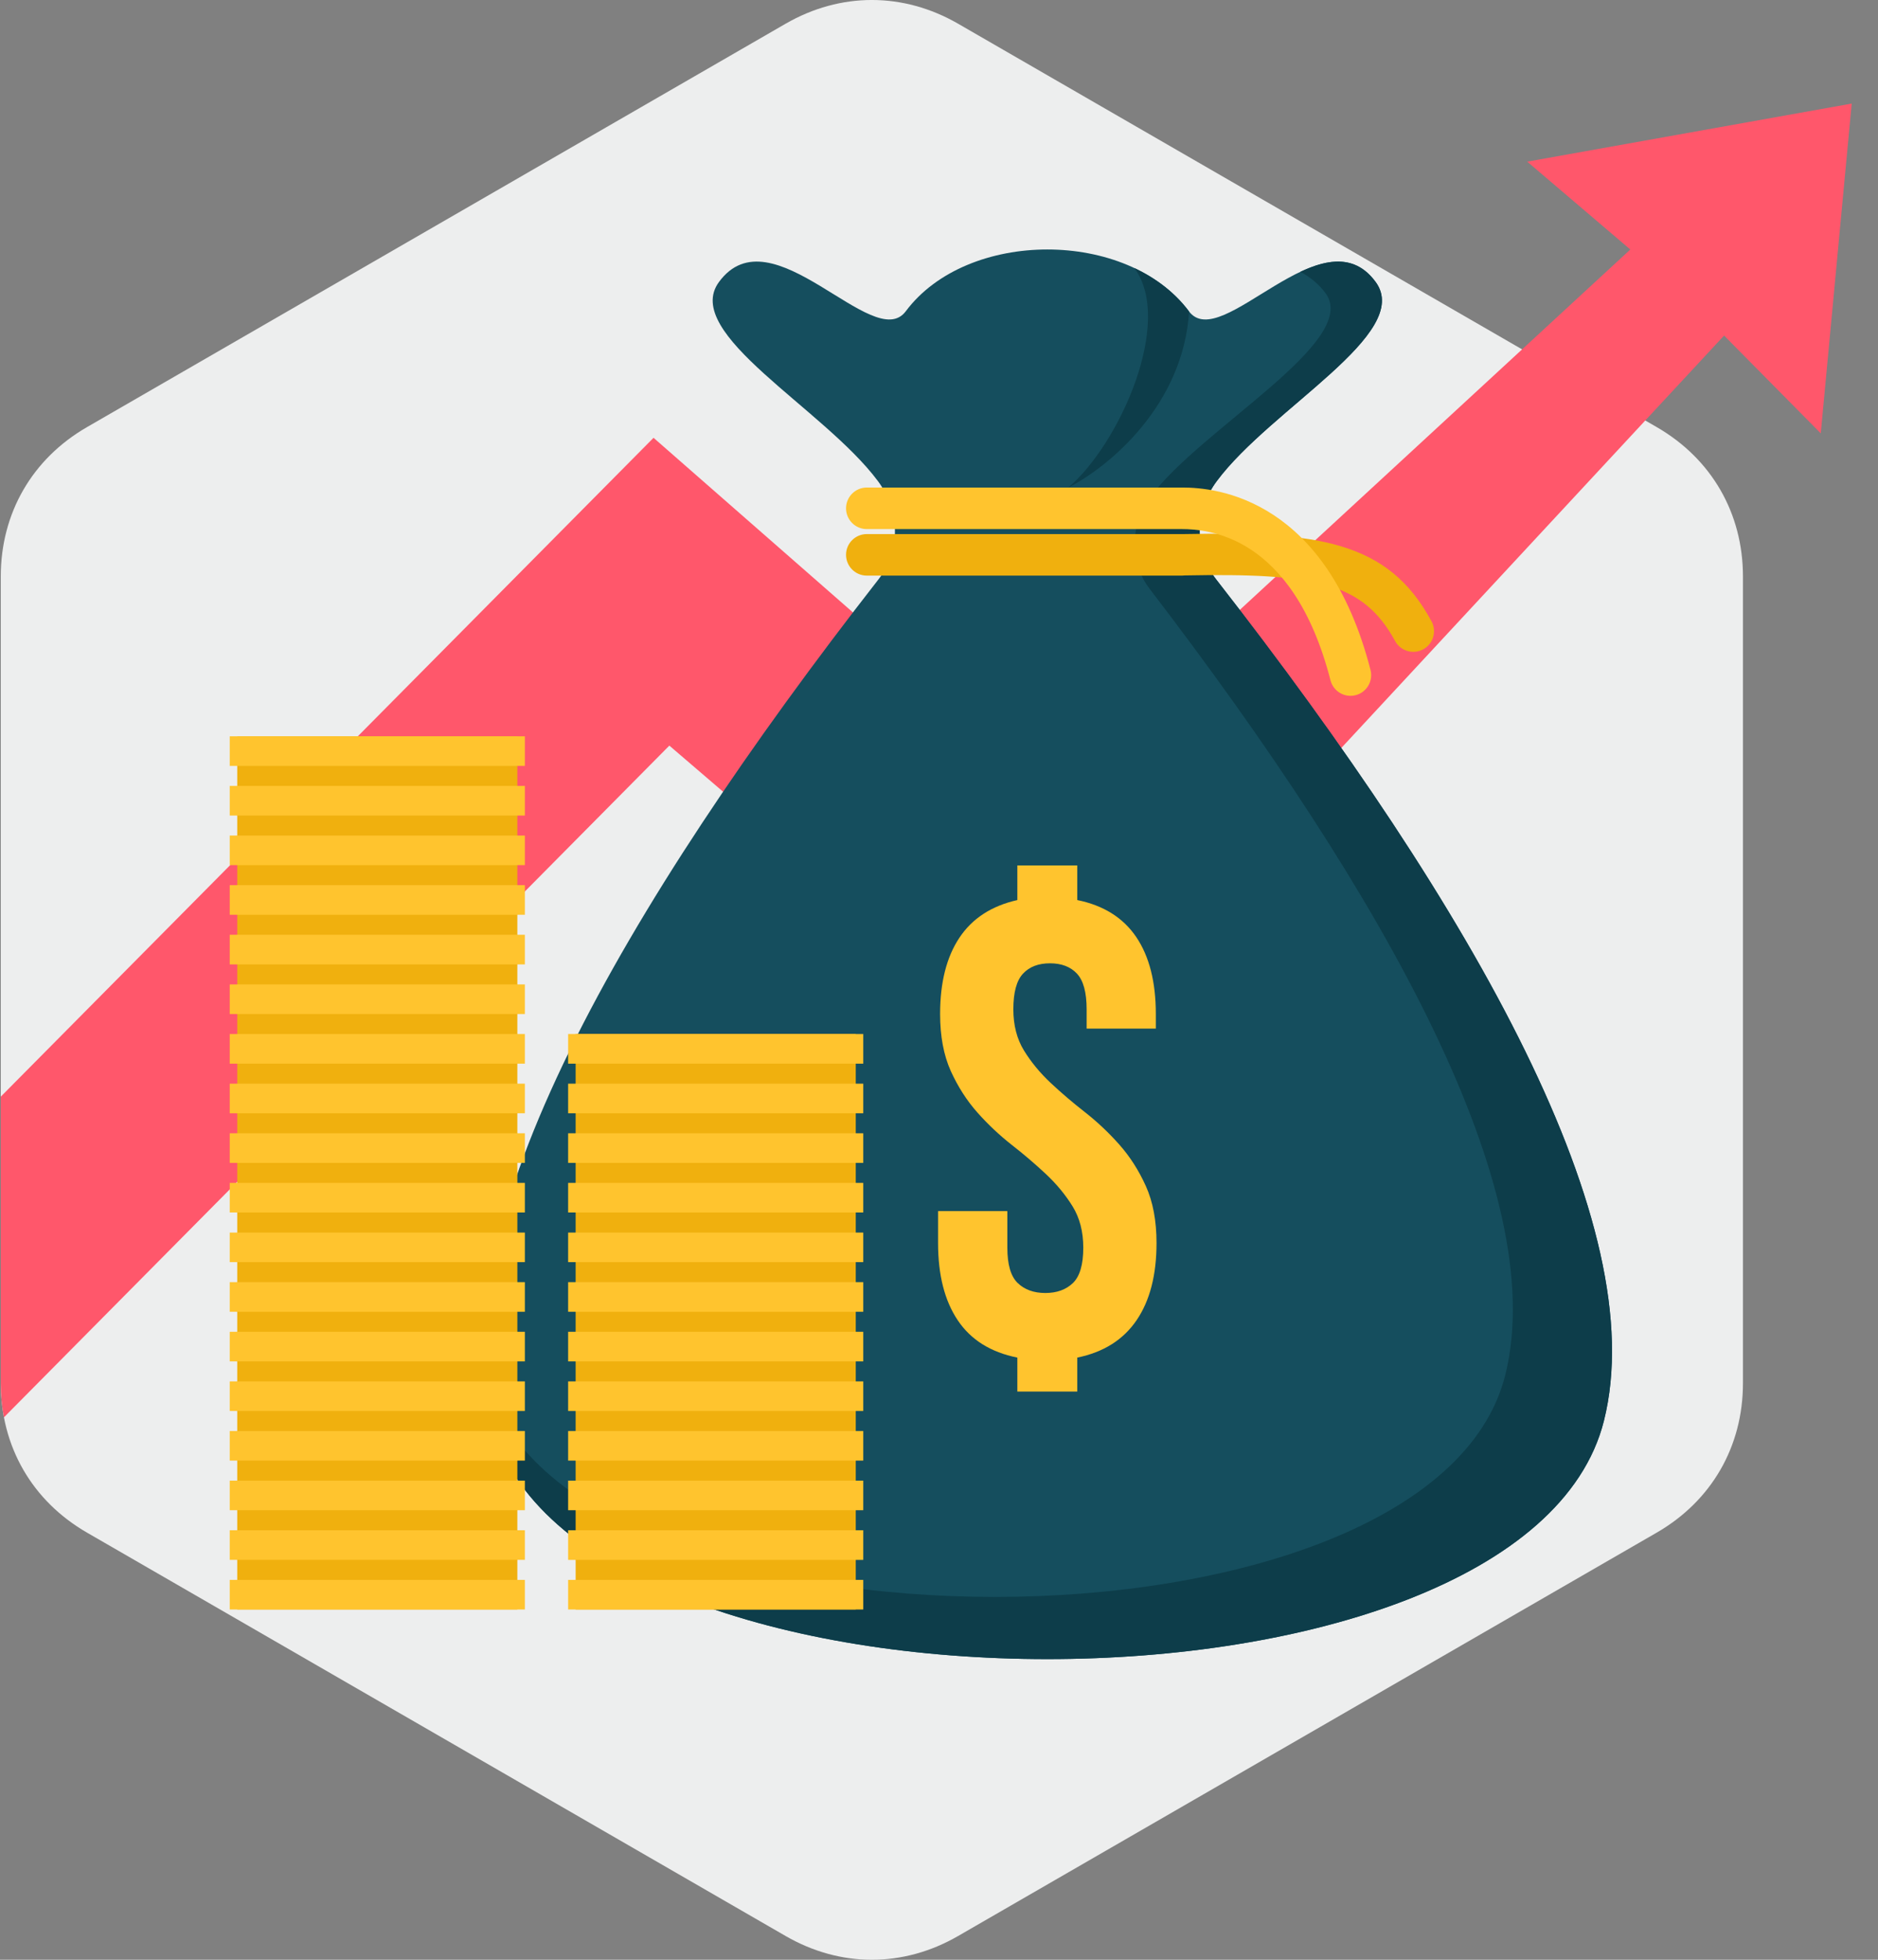 <svg width="46" height="48" viewBox="0 0 46 48" fill="none" xmlns="http://www.w3.org/2000/svg">
<rect x="0" y="0" width="46" height="48" fill="#808080" stroke="none"/>
<g id="Frame" clip-path="url(#clip0_1783_5241)">
<g id="Layer_x0020_1">
<g id="_329336560">
<path id="Vector" fill-rule="evenodd" clip-rule="evenodd" d="M23.468 0.581L40.58 10.461C41.923 11.237 42.692 12.569 42.692 14.12V33.879C42.692 35.43 41.923 36.762 40.58 37.538L23.468 47.418C22.124 48.194 20.587 48.194 19.243 47.418L2.131 37.538C0.787 36.762 0.019 35.43 0.019 33.879V14.12C0.019 12.569 0.787 11.237 2.131 10.461L19.243 0.581C20.587 -0.194 22.124 -0.194 23.468 0.581Z" fill="#EDEEEE"/>
<path id="Vector_2" fill-rule="evenodd" clip-rule="evenodd" d="M0.019 26.86L16.008 10.723L25.719 19.227L39.933 6.111L37.408 3.959L45.356 2.537L44.598 10.614L42.23 8.219L25.588 26.148L16.395 18.262L0.096 34.715C0.045 34.445 0.019 34.165 0.019 33.879V26.86Z" fill="#FF576B"/>
<g id="Group">
<path id="Vector_3" fill-rule="evenodd" clip-rule="evenodd" d="M29.121 7.624C29.91 8.68 32.41 5.145 33.697 6.909C34.617 8.17 31.133 9.998 29.805 11.782C29.265 12.506 29.234 13.479 29.789 14.191C36.111 22.3 40.485 30.014 39.287 34.798C37.338 42.582 13.968 42.582 12.019 34.798C10.821 30.014 15.196 22.3 21.517 14.191C22.073 13.479 22.042 12.506 21.503 11.782C20.174 9.998 16.689 8.17 17.609 6.909C18.896 5.145 21.397 8.68 22.186 7.624C23.693 5.606 27.613 5.606 29.121 7.624Z" fill="#154E5E"/>
<path id="Vector_4" fill-rule="evenodd" clip-rule="evenodd" d="M27.785 6.565C28.753 7.87 27.436 10.854 26.169 11.941C27.195 11.416 28.987 9.901 29.125 7.629L29.121 7.623C28.779 7.168 28.316 6.815 27.785 6.565Z" fill="#0D3D4A"/>
<path id="Vector_5" fill-rule="evenodd" clip-rule="evenodd" d="M31.854 6.656C32.537 6.335 33.206 6.235 33.697 6.909C34.617 8.17 31.132 9.998 29.805 11.782C29.265 12.507 29.233 13.479 29.789 14.191C36.111 22.301 40.485 30.014 39.287 34.798C37.338 42.582 13.968 42.582 12.019 34.798C11.92 34.403 11.86 33.987 11.835 33.554C11.843 33.591 11.851 33.627 11.86 33.663C13.648 40.93 35.086 40.93 36.874 33.663C37.974 29.198 33.961 21.996 28.162 14.425C27.652 13.76 27.68 12.853 28.175 12.176C29.394 10.51 33.318 8.367 32.474 7.19C32.319 6.973 32.106 6.798 31.854 6.656Z" fill="#0D3D4A"/>
<path id="Vector_6" d="M21.231 14.098C20.951 14.098 20.723 13.87 20.723 13.589C20.723 13.308 20.951 13.081 21.231 13.081H28.957L28.99 13.081C30.669 13.049 31.886 13.095 32.824 13.373C33.851 13.678 34.533 14.238 35.064 15.218C35.197 15.465 35.104 15.773 34.858 15.905C34.611 16.037 34.303 15.945 34.17 15.698C33.78 14.978 33.283 14.568 32.537 14.347C31.717 14.104 30.589 14.064 29.011 14.094C28.994 14.097 28.975 14.098 28.957 14.098H21.231Z" fill="#F0B00E"/>
<path id="Vector_7" d="M21.231 12.959C20.951 12.959 20.723 12.731 20.723 12.45C20.723 12.17 20.951 11.941 21.231 11.941H28.957C29.371 11.941 30.26 12 31.194 12.613C32.095 13.207 33.032 14.32 33.57 16.411C33.639 16.682 33.475 16.958 33.205 17.027C32.934 17.096 32.659 16.933 32.589 16.662C32.127 14.867 31.365 13.938 30.637 13.459C29.941 13.002 29.27 12.959 28.957 12.959H21.231Z" fill="#FFC42E"/>
<path id="Vector_8" fill-rule="evenodd" clip-rule="evenodd" d="M23.027 24.835C23.027 24.062 23.185 23.44 23.5 22.967C23.815 22.494 24.288 22.187 24.919 22.045V21.197H26.387V22.045C27.029 22.175 27.51 22.477 27.831 22.95C28.151 23.423 28.311 24.052 28.311 24.835V25.193H26.616V24.72C26.616 24.307 26.537 24.016 26.379 23.847C26.221 23.678 26.001 23.594 25.718 23.594C25.435 23.594 25.215 23.678 25.058 23.847C24.9 24.016 24.821 24.307 24.821 24.72C24.821 25.111 24.908 25.448 25.082 25.731C25.256 26.014 25.474 26.278 25.735 26.523C25.995 26.767 26.276 27.007 26.575 27.24C26.873 27.474 27.154 27.738 27.414 28.031C27.675 28.325 27.893 28.665 28.067 29.051C28.241 29.437 28.328 29.902 28.328 30.445C28.328 31.228 28.165 31.859 27.839 32.337C27.512 32.816 27.029 33.12 26.387 33.251V34.083H24.919V33.251C24.266 33.12 23.78 32.816 23.459 32.337C23.138 31.859 22.977 31.228 22.977 30.445V29.663H24.674V30.559C24.674 30.973 24.758 31.261 24.927 31.424C25.096 31.587 25.322 31.669 25.604 31.669C25.887 31.669 26.112 31.587 26.281 31.424C26.449 31.261 26.534 30.973 26.534 30.559C26.534 30.168 26.447 29.831 26.273 29.548C26.098 29.265 25.881 29.002 25.62 28.757C25.359 28.513 25.08 28.273 24.78 28.04C24.482 27.805 24.201 27.542 23.94 27.248C23.68 26.955 23.462 26.615 23.287 26.229C23.114 25.843 23.027 25.378 23.027 24.835Z" fill="#FFC42E"/>
</g>
<g id="Group_2">
<g id="Group_3">
<path id="Vector_9" d="M20.961 25.326H14.1V27.267H20.961V25.326Z" fill="#F0B00E"/>
<path id="Vector_10" fill-rule="evenodd" clip-rule="evenodd" d="M13.916 25.326H21.145V26.052H13.916V25.326Z" fill="#FFC42E"/>
<path id="Vector_11" d="M20.961 26.542H14.1V28.483H20.961V26.542Z" fill="#F0B00E"/>
<path id="Vector_12" fill-rule="evenodd" clip-rule="evenodd" d="M13.916 26.542H21.145V27.267H13.916V26.542Z" fill="#FFC42E"/>
<path id="Vector_13" d="M20.961 27.757H14.1V29.697H20.961V27.757Z" fill="#F0B00E"/>
<path id="Vector_14" fill-rule="evenodd" clip-rule="evenodd" d="M13.916 27.757H21.145V28.482H13.916V27.757Z" fill="#FFC42E"/>
<path id="Vector_15" d="M20.961 28.972H14.1V30.912H20.961V28.972Z" fill="#F0B00E"/>
<path id="Vector_16" fill-rule="evenodd" clip-rule="evenodd" d="M13.916 28.972H21.145V29.697H13.916V28.972Z" fill="#FFC42E"/>
<path id="Vector_17" d="M20.961 30.189H14.1V32.129H20.961V30.189Z" fill="#F0B00E"/>
<path id="Vector_18" fill-rule="evenodd" clip-rule="evenodd" d="M13.916 30.189H21.145V30.913H13.916V30.189Z" fill="#FFC42E"/>
<path id="Vector_19" d="M20.961 31.403H14.1V33.344H20.961V31.403Z" fill="#F0B00E"/>
<path id="Vector_20" fill-rule="evenodd" clip-rule="evenodd" d="M13.916 31.403H21.145V32.129H13.916V31.403Z" fill="#FFC42E"/>
<path id="Vector_21" d="M20.961 32.619H14.1V34.56H20.961V32.619Z" fill="#F0B00E"/>
<path id="Vector_22" fill-rule="evenodd" clip-rule="evenodd" d="M13.916 32.619H21.145V33.344H13.916V32.619Z" fill="#FFC42E"/>
<path id="Vector_23" d="M20.961 33.834H14.1V35.775H20.961V33.834Z" fill="#F0B00E"/>
<path id="Vector_24" fill-rule="evenodd" clip-rule="evenodd" d="M13.916 33.834H21.145V34.559H13.916V33.834Z" fill="#FFC42E"/>
<path id="Vector_25" d="M20.961 35.049H14.1V36.989H20.961V35.049Z" fill="#F0B00E"/>
<path id="Vector_26" fill-rule="evenodd" clip-rule="evenodd" d="M13.916 35.049H21.145V35.774H13.916V35.049Z" fill="#FFC42E"/>
<path id="Vector_27" d="M20.961 36.265H14.1V38.205H20.961V36.265Z" fill="#F0B00E"/>
<path id="Vector_28" fill-rule="evenodd" clip-rule="evenodd" d="M13.916 36.265H21.145V36.989H13.916V36.265Z" fill="#FFC42E"/>
<path id="Vector_29" d="M20.961 37.48H14.1V39.421H20.961V37.48Z" fill="#F0B00E"/>
<path id="Vector_30" fill-rule="evenodd" clip-rule="evenodd" d="M13.916 37.48H21.145V38.206H13.916V37.48Z" fill="#FFC42E"/>
<path id="Vector_31" fill-rule="evenodd" clip-rule="evenodd" d="M13.916 38.696H21.145V39.421H13.916V38.696Z" fill="#FFC42E"/>
</g>
<g id="Group_4">
<path id="Vector_32" d="M12.672 18.034H5.811V19.975H12.672V18.034Z" fill="#F0B00E"/>
<path id="Vector_33" fill-rule="evenodd" clip-rule="evenodd" d="M5.627 18.034H12.856V18.759H5.627V18.034Z" fill="#FFC42E"/>
<path id="Vector_34" d="M12.672 19.249H5.811V21.19H12.672V19.249Z" fill="#F0B00E"/>
<path id="Vector_35" fill-rule="evenodd" clip-rule="evenodd" d="M5.627 19.249H12.856V19.975H5.627V19.249Z" fill="#FFC42E"/>
<path id="Vector_36" d="M12.672 20.465H5.811V22.405H12.672V20.465Z" fill="#F0B00E"/>
<path id="Vector_37" fill-rule="evenodd" clip-rule="evenodd" d="M5.627 20.465H12.856V21.189H5.627V20.465Z" fill="#FFC42E"/>
<path id="Vector_38" d="M12.672 21.68H5.811V23.62H12.672V21.68Z" fill="#F0B00E"/>
<path id="Vector_39" fill-rule="evenodd" clip-rule="evenodd" d="M5.627 21.68H12.856V22.405H5.627V21.68Z" fill="#FFC42E"/>
<path id="Vector_40" d="M12.672 22.895H5.811V24.836H12.672V22.895Z" fill="#F0B00E"/>
<path id="Vector_41" fill-rule="evenodd" clip-rule="evenodd" d="M5.627 22.895H12.856V23.621H5.627V22.895Z" fill="#FFC42E"/>
<path id="Vector_42" d="M12.672 24.111H5.811V26.052H12.672V24.111Z" fill="#F0B00E"/>
<path id="Vector_43" fill-rule="evenodd" clip-rule="evenodd" d="M5.627 24.111H12.856V24.836H5.627V24.111Z" fill="#FFC42E"/>
<path id="Vector_44" d="M12.672 25.326H5.811V27.267H12.672V25.326Z" fill="#F0B00E"/>
<path id="Vector_45" fill-rule="evenodd" clip-rule="evenodd" d="M5.627 25.326H12.856V26.052H5.627V25.326Z" fill="#FFC42E"/>
<path id="Vector_46" d="M12.672 26.542H5.811V28.483H12.672V26.542Z" fill="#F0B00E"/>
<path id="Vector_47" fill-rule="evenodd" clip-rule="evenodd" d="M5.627 26.542H12.856V27.267H5.627V26.542Z" fill="#FFC42E"/>
<path id="Vector_48" d="M12.672 27.757H5.811V29.697H12.672V27.757Z" fill="#F0B00E"/>
<path id="Vector_49" fill-rule="evenodd" clip-rule="evenodd" d="M5.627 27.757H12.856V28.482H5.627V27.757Z" fill="#FFC42E"/>
<path id="Vector_50" d="M12.672 28.972H5.811V30.912H12.672V28.972Z" fill="#F0B00E"/>
<path id="Vector_51" fill-rule="evenodd" clip-rule="evenodd" d="M5.627 28.972H12.856V29.697H5.627V28.972Z" fill="#FFC42E"/>
<path id="Vector_52" d="M12.672 30.189H5.811V32.129H12.672V30.189Z" fill="#F0B00E"/>
<path id="Vector_53" fill-rule="evenodd" clip-rule="evenodd" d="M5.627 30.189H12.856V30.913H5.627V30.189Z" fill="#FFC42E"/>
<path id="Vector_54" d="M12.672 31.403H5.811V33.344H12.672V31.403Z" fill="#F0B00E"/>
<path id="Vector_55" fill-rule="evenodd" clip-rule="evenodd" d="M5.627 31.403H12.856V32.129H5.627V31.403Z" fill="#FFC42E"/>
<path id="Vector_56" d="M12.672 32.619H5.811V34.56H12.672V32.619Z" fill="#F0B00E"/>
<path id="Vector_57" fill-rule="evenodd" clip-rule="evenodd" d="M5.627 32.619H12.856V33.344H5.627V32.619Z" fill="#FFC42E"/>
<path id="Vector_58" d="M12.672 33.834H5.811V35.775H12.672V33.834Z" fill="#F0B00E"/>
<path id="Vector_59" fill-rule="evenodd" clip-rule="evenodd" d="M5.627 33.834H12.856V34.559H5.627V33.834Z" fill="#FFC42E"/>
<path id="Vector_60" d="M12.672 35.049H5.811V36.989H12.672V35.049Z" fill="#F0B00E"/>
<path id="Vector_61" fill-rule="evenodd" clip-rule="evenodd" d="M5.627 35.049H12.856V35.774H5.627V35.049Z" fill="#FFC42E"/>
<path id="Vector_62" d="M12.672 36.265H5.811V38.205H12.672V36.265Z" fill="#F0B00E"/>
<path id="Vector_63" fill-rule="evenodd" clip-rule="evenodd" d="M5.627 36.265H12.856V36.989H5.627V36.265Z" fill="#FFC42E"/>
<path id="Vector_64" d="M12.672 37.48H5.811V39.42H12.672V37.48Z" fill="#F0B00E"/>
<path id="Vector_65" fill-rule="evenodd" clip-rule="evenodd" d="M5.627 37.48H12.856V38.205H5.627V37.48Z" fill="#FFC42E"/>
<path id="Vector_66" fill-rule="evenodd" clip-rule="evenodd" d="M5.627 38.696H12.856V39.421H5.627V38.696Z" fill="#FFC42E"/>
</g>
</g>
</g>
</g>
</g>
<defs>
<clipPath id="clip0_1783_5241">
<rect width="45.375" height="48" fill="white"/>
</clipPath>
</defs>
</svg>

